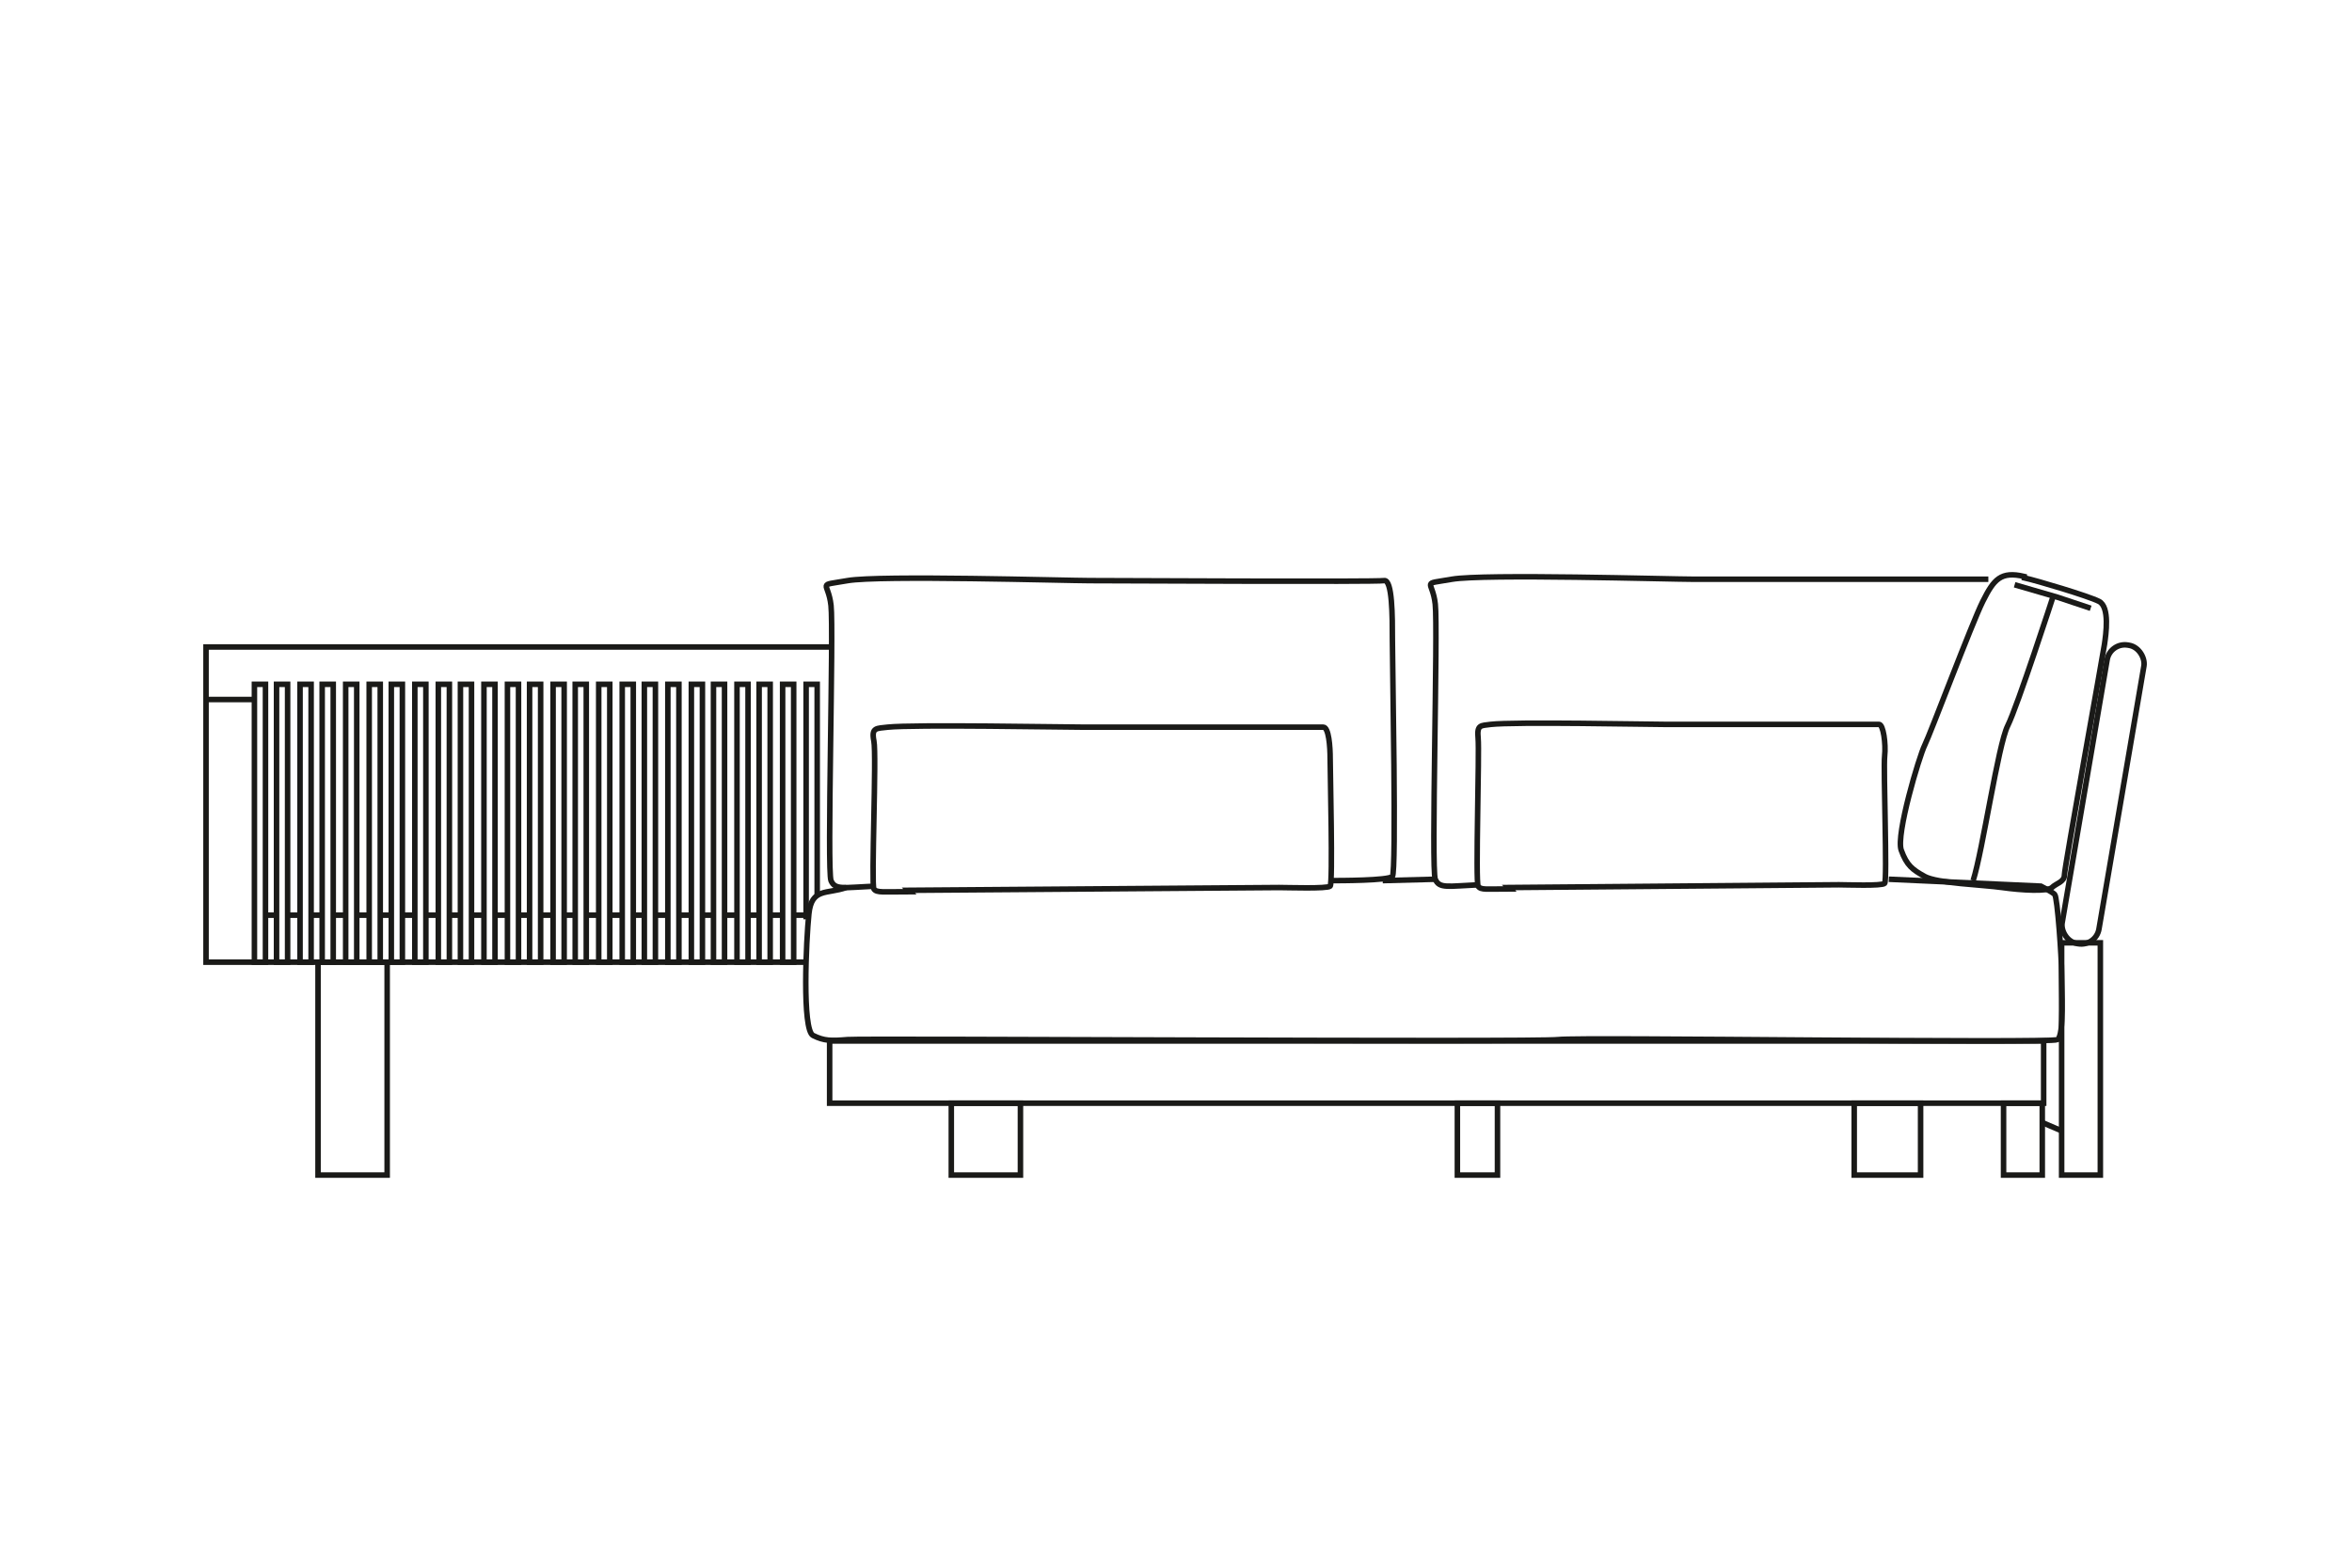 <?xml version="1.0" encoding="UTF-8"?>
<svg id="Laag_1" xmlns="http://www.w3.org/2000/svg" version="1.1" viewBox="0 0 170.1 113.4">
  <!-- Generator: Adobe Illustrator 29.1.0, SVG Export Plug-In . SVG Version: 2.1.0 Build 142)  -->
  <defs>
    <style>
      .st0 {
        fill: none;
        stroke: #1a1a18;
        stroke-miterlimit: 10;
        stroke-width: .4px;
      }
    </style>
  </defs>
  <path class="st0" d="M96.2,63.7c.7,0,4.2,0,4.5-.3s0-15.4,0-17.1,0-4.4-.6-4.3-19.6,0-21.3,0-15.2-.4-17.5,0-1.4,0-1.2,1.8-.3,19.2,0,19.9.9.5,3.2.4"/>
  <path class="st0" d="M65.8,64.5c-1.9,0-2.4.1-2.6-.2s.2-9.7,0-10.7.2-.9,1-1c1.9-.2,12.8,0,14.2,0s16.9,0,17.3,0,.5,1.4.5,2.3.2,9,0,9.2-3.1.1-3.7.1l-26.8.2Z"/>
  <path class="st0" d="M143.8,41.9c-.5,0-19.6,0-21.3,0s-15.2-.4-17.5,0-1.4,0-1.2,1.8-.3,19.2,0,19.9.9.5,3.2.4"/>
  <path class="st0" d="M109.2,64.3c-1.7,0-2.1.1-2.3-.2s.1-9.7,0-10.7.2-.9.9-1c1.7-.2,11.5,0,12.7,0s15.1,0,15.4,0,.5,1.4.4,2.3.2,9,0,9.2-2.8.1-3.3.1l-23.9.2Z"/>
  <path class="st0" d="M146.4,41.7c-1.7-.4-2.2.2-3,1.8s-3.8,9.6-4.2,10.4-2.1,6.5-1.7,7.6.8,1.4,1.7,1.9,4.2.6,5.6.8,3.3.3,3.6,0,.9-.4.9-.9,2.8-16,2.9-16.7.4-2.7-.4-3.1-4.5-1.5-5.4-1.7Z"/>
  <polyline class="st0" points="145.7 42.3 148.8 43.2 151.2 44"/>
  <path class="st0" d="M142.7,63.7c.7-2.2,1.8-9.8,2.5-11.2s3.3-9.4,3.3-9.4"/>
  <path class="st0" d="M61.2,64.2c-1.4.5-2.5,0-2.7,1.9s-.5,8.4.3,8.8,1.3.4,2.5.3,49.7.2,51.4,0,35.6.3,36.1,0,.3-3.7.3-4.8-.3-5.5-.5-5.7-1-.6-1-.6l-11-.5"/>
  <line class="st0" x1="100" y1="63.7" x2="103.8" y2="63.6"/>
  <rect class="st0" x="150.8" y="46.5" width="2.7" height="21.9" rx="1.3" ry="1.3" transform="translate(11.8 -24.8) rotate(9.7)"/>
  <rect class="st0" x="60" y="75.3" width="87.8" height="4.5"/>
  <rect class="st0" x="149.1" y="68.2" width="2.8" height="16.8"/>
  <rect class="st0" x="144.9" y="79.8" width="2.8" height="5.2"/>
  <rect class="st0" x="134.1" y="79.8" width="4.8" height="5.2"/>
  <rect class="st0" x="105.4" y="79.8" width="2.9" height="5.2"/>
  <rect class="st0" x="68.8" y="79.8" width="5" height="5.2"/>
  <rect class="st0" x="23" y="69.6" width="5" height="15.4"/>
  <line class="st0" x1="58.3" y1="66.2" x2="57.4" y2="66.2"/>
  <rect class="st0" x="56.6" y="49.5" width=".8" height="20.1"/>
  <polyline class="st0" points="58.3 66.5 58.3 49.5 59.1 49.5 59.1 64.8"/>
  <line class="st0" x1="56.6" y1="66.2" x2="55.7" y2="66.2"/>
  <rect class="st0" x="54.9" y="49.5" width=".8" height="20.1"/>
  <line class="st0" x1="54.9" y1="66.2" x2="54.1" y2="66.2"/>
  <rect class="st0" x="53.3" y="49.5" width=".8" height="20.1"/>
  <line class="st0" x1="53.3" y1="66.2" x2="52.4" y2="66.2"/>
  <rect class="st0" x="51.6" y="49.5" width=".8" height="20.1"/>
  <line class="st0" x1="51.6" y1="66.2" x2="50.8" y2="66.2"/>
  <rect class="st0" x="50" y="49.5" width=".8" height="20.1"/>
  <line class="st0" x1="50" y1="66.2" x2="49.1" y2="66.2"/>
  <rect class="st0" x="48.3" y="49.5" width=".8" height="20.1"/>
  <line class="st0" x1="48.3" y1="66.2" x2="47.4" y2="66.2"/>
  <rect class="st0" x="46.6" y="49.5" width=".8" height="20.1"/>
  <line class="st0" x1="46.6" y1="66.2" x2="45.8" y2="66.2"/>
  <rect class="st0" x="45" y="49.5" width=".8" height="20.1"/>
  <line class="st0" x1="45" y1="66.2" x2="44.1" y2="66.2"/>
  <rect class="st0" x="43.3" y="49.5" width=".8" height="20.1"/>
  <line class="st0" x1="43.3" y1="66.2" x2="42.4" y2="66.2"/>
  <rect class="st0" x="41.6" y="49.5" width=".8" height="20.1"/>
  <line class="st0" x1="41.6" y1="66.2" x2="40.8" y2="66.2"/>
  <rect class="st0" x="40" y="49.5" width=".8" height="20.1"/>
  <line class="st0" x1="40" y1="66.2" x2="39.1" y2="66.2"/>
  <rect class="st0" x="38.3" y="49.5" width=".8" height="20.1"/>
  <line class="st0" x1="38.3" y1="66.2" x2="37.5" y2="66.2"/>
  <rect class="st0" x="36.7" y="49.5" width=".8" height="20.1"/>
  <line class="st0" x1="36.7" y1="66.2" x2="35.8" y2="66.2"/>
  <rect class="st0" x="35" y="49.5" width=".8" height="20.1"/>
  <line class="st0" x1="35" y1="66.2" x2="34.1" y2="66.2"/>
  <rect class="st0" x="33.3" y="49.5" width=".8" height="20.1"/>
  <line class="st0" x1="33.3" y1="66.2" x2="32.5" y2="66.2"/>
  <rect class="st0" x="31.7" y="49.5" width=".8" height="20.1"/>
  <line class="st0" x1="31.7" y1="66.2" x2="30.8" y2="66.2"/>
  <rect class="st0" x="30" y="49.5" width=".8" height="20.1"/>
  <line class="st0" x1="30" y1="66.2" x2="29.1" y2="66.2"/>
  <rect class="st0" x="28.3" y="49.5" width=".8" height="20.1"/>
  <line class="st0" x1="28.3" y1="66.2" x2="27.5" y2="66.2"/>
  <rect class="st0" x="26.7" y="49.5" width=".8" height="20.1"/>
  <line class="st0" x1="26.7" y1="66.2" x2="25.8" y2="66.2"/>
  <rect class="st0" x="25" y="49.5" width=".8" height="20.1"/>
  <line class="st0" x1="25" y1="66.2" x2="24.2" y2="66.2"/>
  <rect class="st0" x="23.3" y="49.5" width=".8" height="20.1"/>
  <line class="st0" x1="23.3" y1="66.2" x2="22.5" y2="66.2"/>
  <rect class="st0" x="21.7" y="49.5" width=".8" height="20.1"/>
  <line class="st0" x1="21.7" y1="66.2" x2="20.8" y2="66.2"/>
  <rect class="st0" x="20" y="49.5" width=".8" height="20.1"/>
  <line class="st0" x1="20" y1="66.2" x2="19.2" y2="66.2"/>
  <rect class="st0" x="18.4" y="49.5" width=".8" height="20.1"/>
  <polyline class="st0" points="60.2 46.8 14.9 46.8 14.9 69.6 58.3 69.6"/>
  <line class="st0" x1="147.7" y1="81.2" x2="149.1" y2="81.8"/>
  <line class="st0" x1="14.9" y1="50.6" x2="18.4" y2="50.6"/>
</svg>